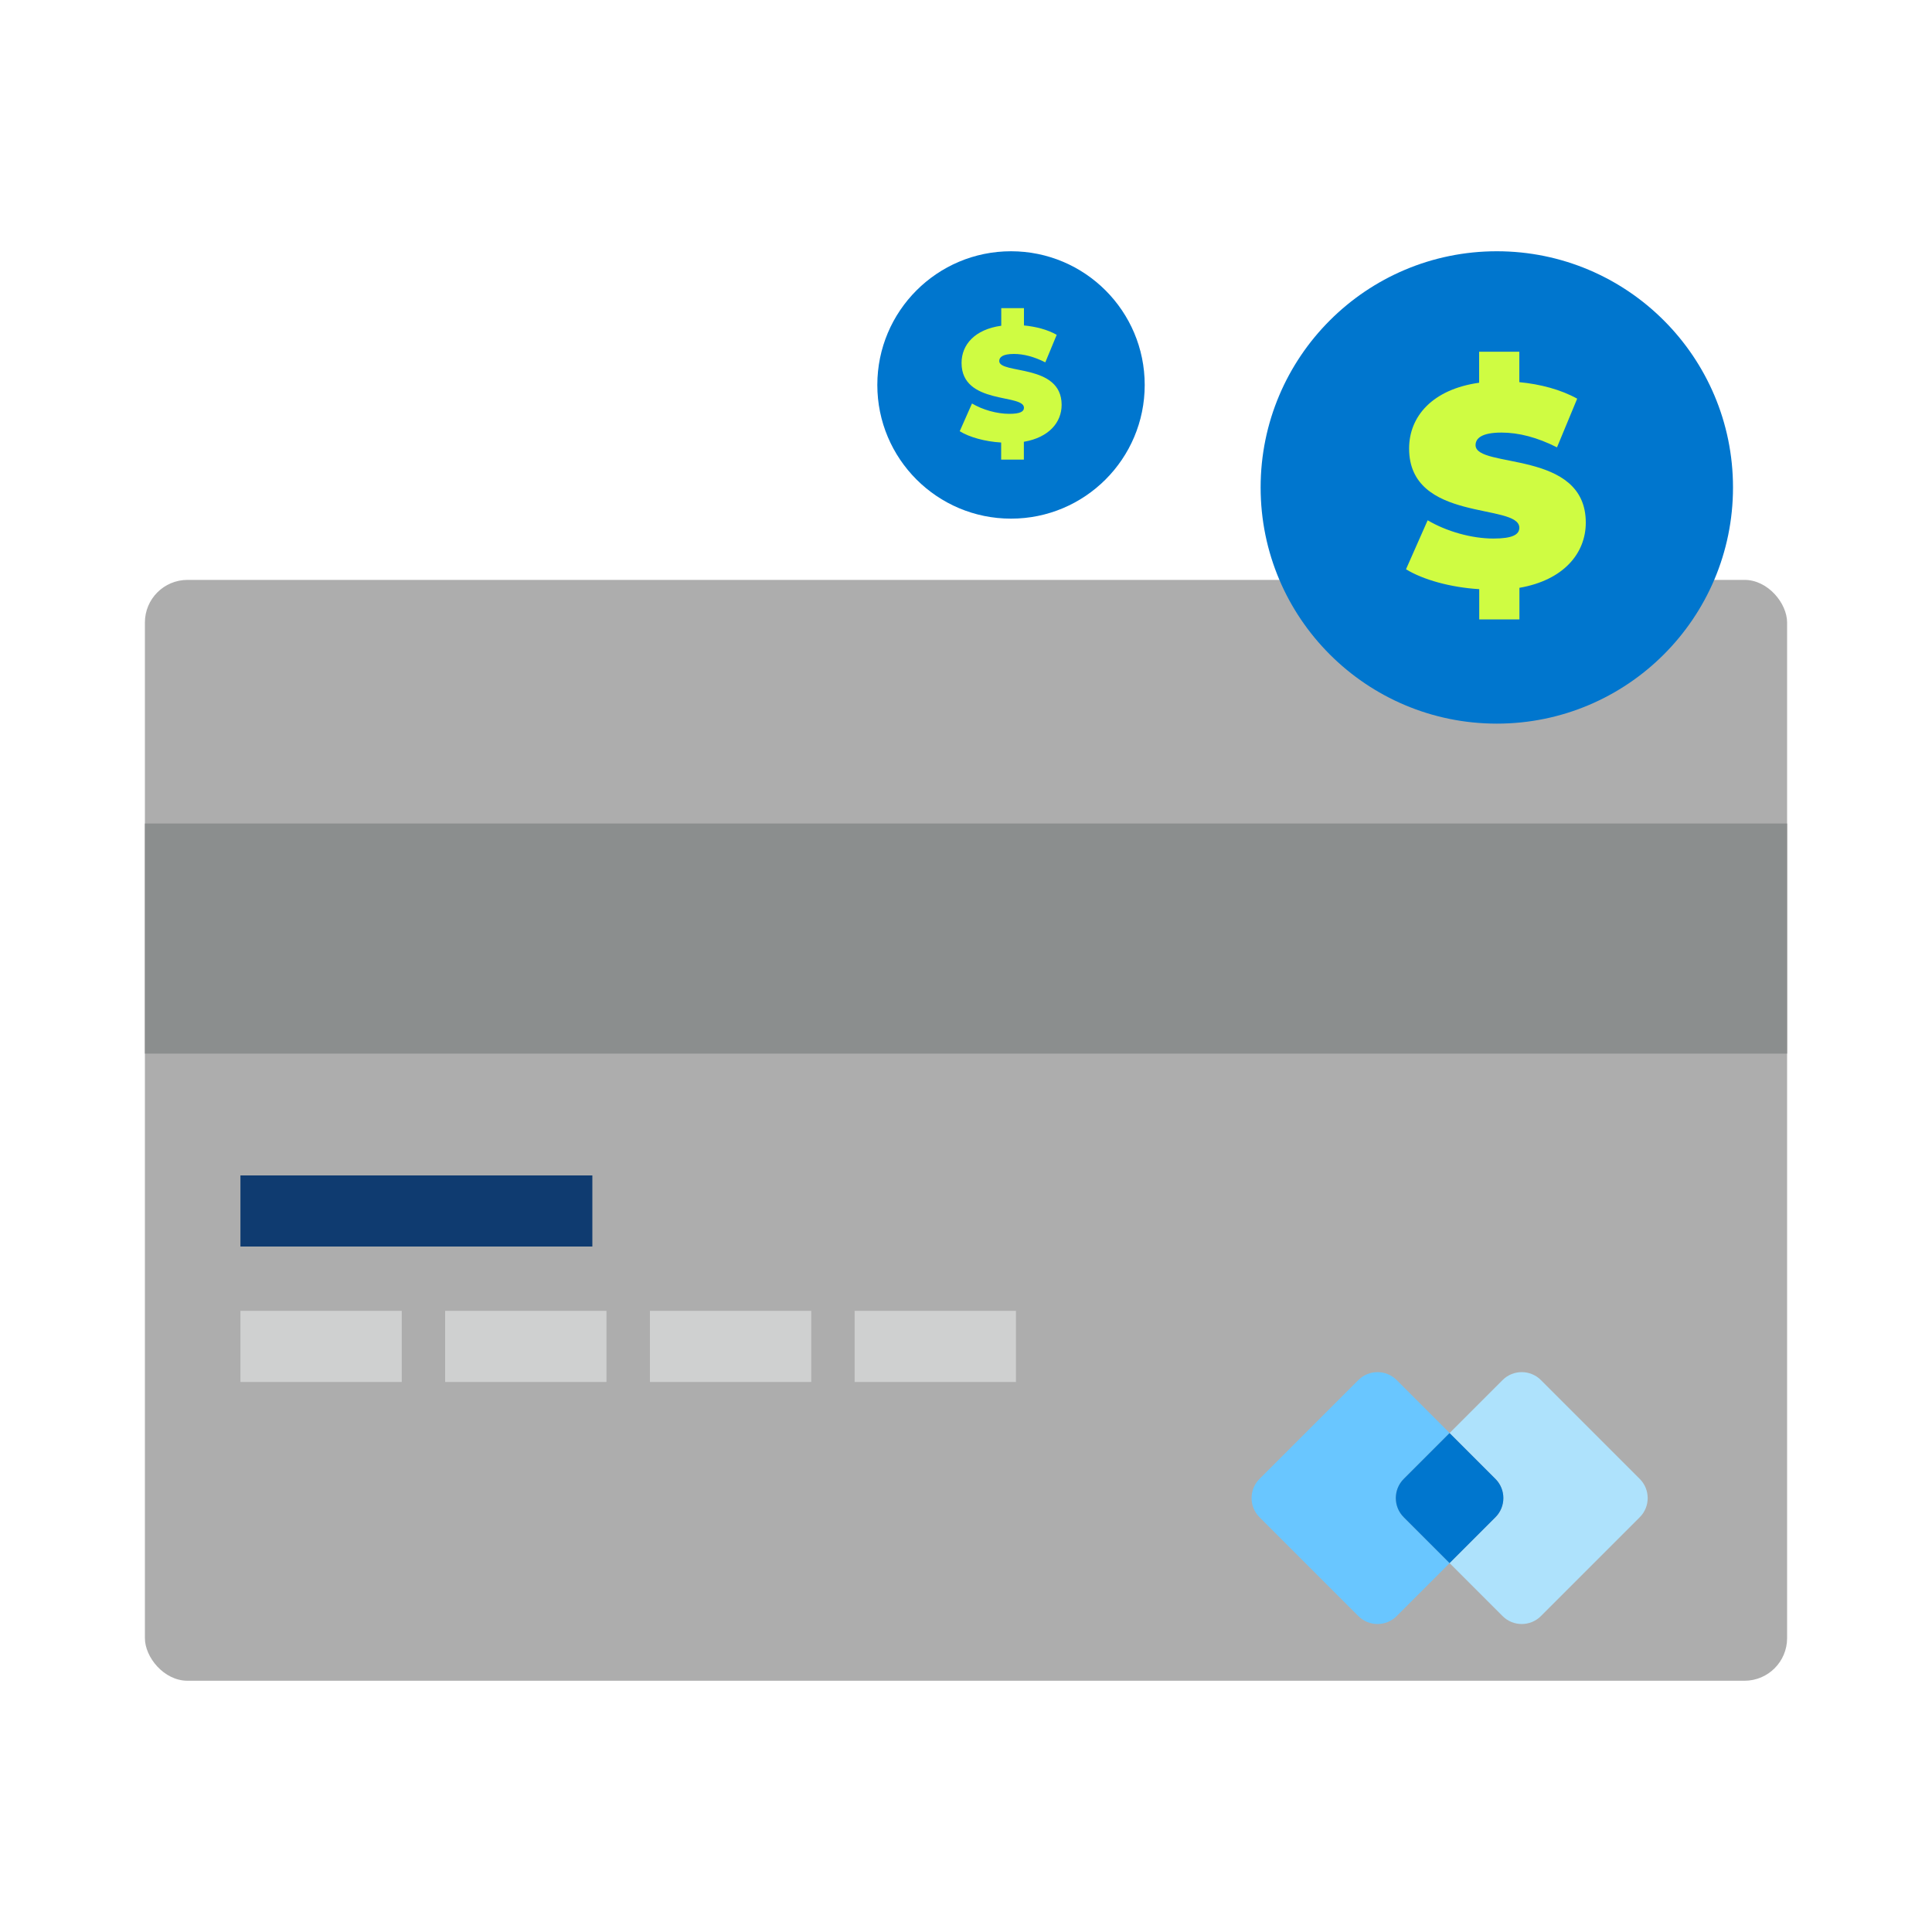 <?xml version="1.0" encoding="UTF-8"?> <svg xmlns="http://www.w3.org/2000/svg" id="Capa_1" data-name="Capa 1" viewBox="0 0 200 200"><defs><style> .cls-1 { fill: #0076ce; } .cls-2 { fill: #aee2fc; } .cls-3 { fill: #cffc42; } .cls-4 { fill: #8b8e8e; } .cls-5 { fill: #69c6ff; } .cls-6 { fill: #0f3b70; } .cls-7 { fill: #cfd0d0; } .cls-8 { fill: #adadad; } </style></defs><g><rect class="cls-8" x="15" y="60.03" width="170" height="113.96" rx="4.41" ry="4.41"></rect><rect class="cls-4" x="15" y="85.25" width="170" height="23.82"></rect><rect class="cls-6" x="24.89" y="121.68" width="36.43" height="7.36"></rect><rect class="cls-7" x="24.89" y="135.7" width="16.7" height="7.36"></rect><rect class="cls-7" x="46.08" y="135.7" width="16.7" height="7.36"></rect><rect class="cls-7" x="67.28" y="135.7" width="16.7" height="7.36"></rect><rect class="cls-7" x="88.47" y="135.7" width="16.7" height="7.36"></rect><g><path class="cls-5" d="M145.32,153.1l4.75-4.75-5.49-5.49c-1.09-1.09-2.87-1.09-3.96,0l-10.24,10.24c-1.09,1.09-1.09,2.87,0,3.96l10.24,10.24c1.09,1.09,2.87,1.09,3.96,0l5.49-5.49-4.75-4.75c-1.09-1.09-1.09-2.87,0-3.96Z"></path><path class="cls-2" d="M169.75,153.1l-10.24-10.24c-1.09-1.09-2.87-1.09-3.96,0l-5.49,5.49,4.75,4.75c1.09,1.09,1.09,2.87,0,3.96l-4.75,4.75,5.49,5.49c1.09,1.09,2.87,1.09,3.96,0l10.24-10.24c1.09-1.09,1.09-2.87,0-3.96Z"></path><path class="cls-1" d="M154.81,153.1l-4.75-4.75-4.75,4.75c-1.09,1.09-1.09,2.87,0,3.96l4.75,4.75,4.75-4.75c1.09-1.09,1.09-2.87,0-3.96Z"></path></g></g><g><circle class="cls-1" cx="154.95" cy="50.46" r="24.45"></circle><path class="cls-3" d="M157.29,60.85v3.27h-4.16v-3.13c-2.95-.18-5.81-.97-7.58-2.06l2.24-5.07c1.95,1.15,4.54,1.89,6.81,1.89,1.98,0,2.68-.41,2.68-1.12,0-2.59-11.41-.5-11.41-8.2,0-3.33,2.42-6.13,7.25-6.81v-3.21h4.16v3.15c2.18.21,4.3.77,5.99,1.71l-2.09,5.04c-2.04-1.03-3.95-1.53-5.75-1.53-2.03,0-2.68.59-2.68,1.3,0,2.48,11.41.41,11.41,8.02,0,3.18-2.3,5.96-6.87,6.75Z"></path></g><g><circle class="cls-1" cx="104.66" cy="39.85" r="13.84"></circle><path class="cls-3" d="M105.99,45.73v1.85h-2.35v-1.77c-1.67-.1-3.29-.55-4.29-1.17l1.27-2.87c1.1.65,2.57,1.07,3.86,1.07,1.12,0,1.52-.23,1.52-.63,0-1.47-6.46-.28-6.46-4.64,0-1.89,1.37-3.47,4.11-3.85v-1.82h2.35v1.79c1.24.12,2.44.43,3.39.97l-1.18,2.85c-1.15-.58-2.24-.87-3.25-.87-1.15,0-1.52.33-1.52.73,0,1.4,6.46.23,6.46,4.54,0,1.8-1.3,3.37-3.89,3.82Z"></path></g></svg> 